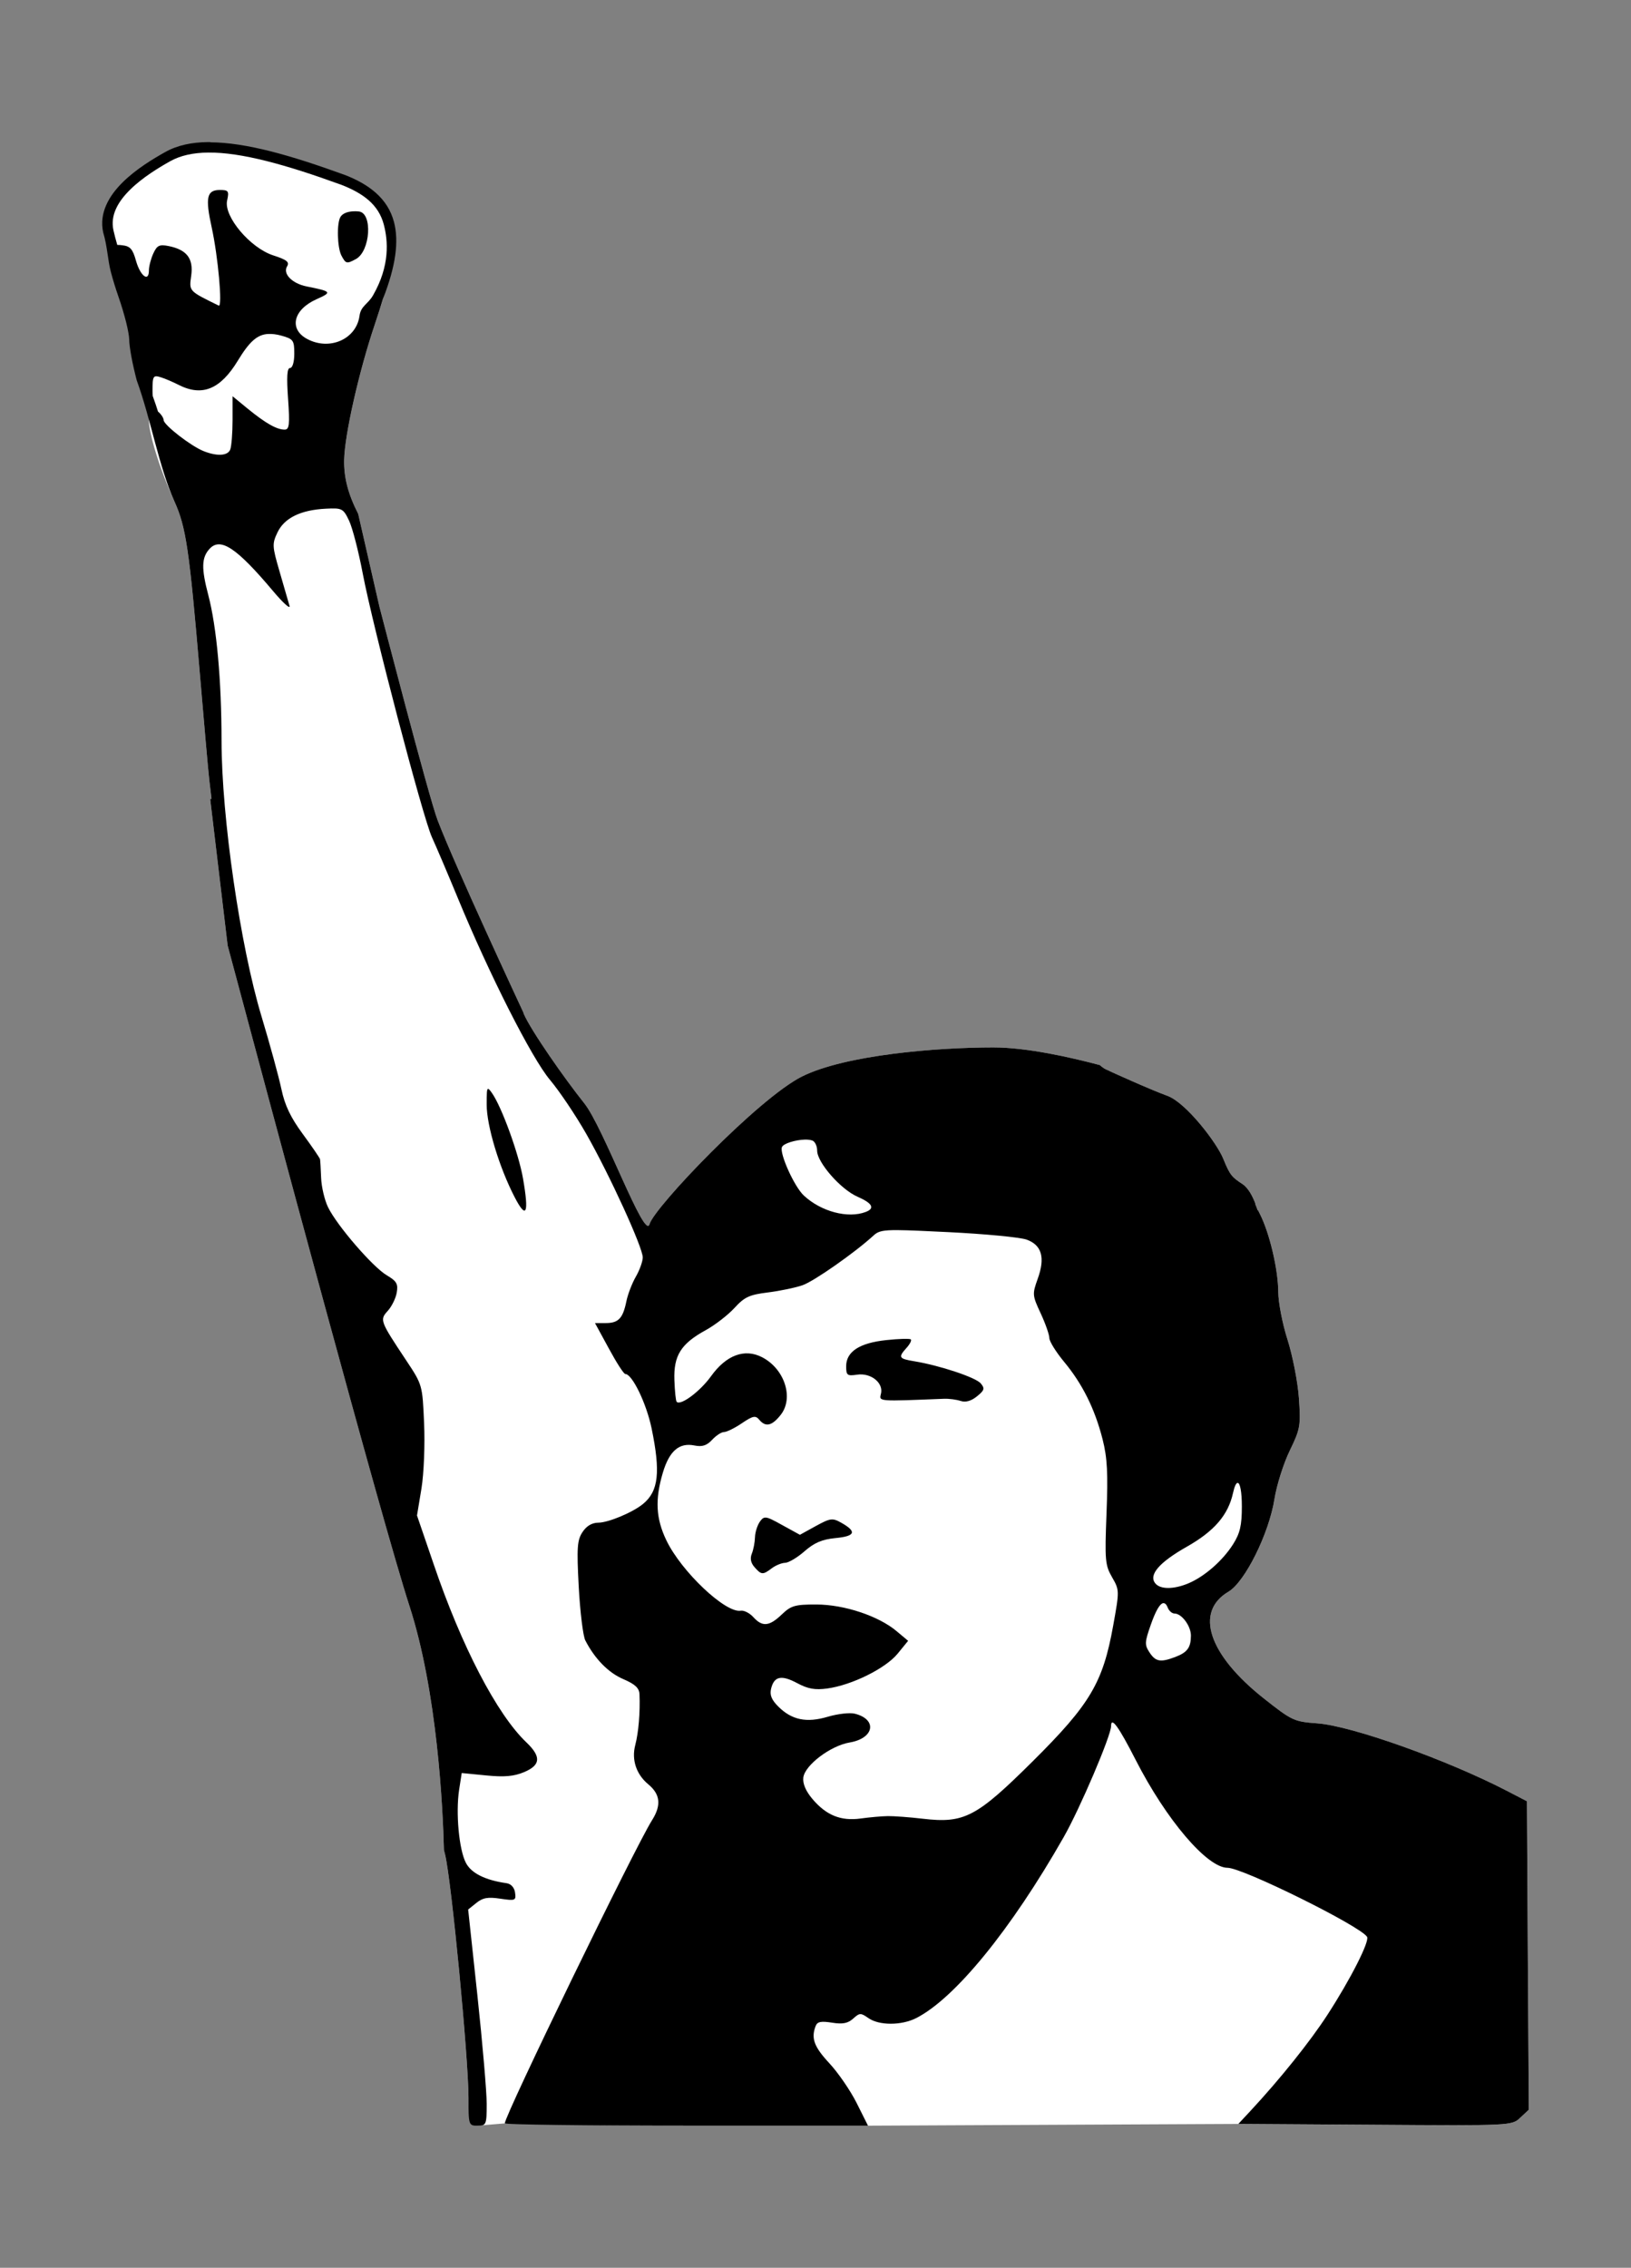 <?xml version="1.0" encoding="UTF-8" standalone="no"?>
<!-- Created with Inkscape (http://www.inkscape.org/) -->

<svg
   xmlns:dc="http://purl.org/dc/elements/1.1/"
   xmlns:cc="http://creativecommons.org/ns#"
   xmlns:rdf="http://www.w3.org/1999/02/22-rdf-syntax-ns#"
   xmlns:svg="http://www.w3.org/2000/svg"
   xmlns="http://www.w3.org/2000/svg"
   xmlns:sodipodi="http://sodipodi.sourceforge.net/DTD/sodipodi-0.dtd"
   xmlns:inkscape="http://www.inkscape.org/namespaces/inkscape"
   width="467.324"
   height="649.701"
   id="svg10255"
   version="1.1"
   inkscape:version="0.48.4 r9939"
   sodipodi:docname="New document 148">
  <rect width="100%" height="100%" fill="#808080" stroke="none"/>
  <defs
     id="defs10257" />
  <sodipodi:namedview
     id="base"
     pagecolor="#ffffff"
     bordercolor="#666666"
     borderopacity="1.0"
     inkscape:pageopacity="0.0"
     inkscape:pageshadow="2"
     inkscape:zoom="0.34150452"
     inkscape:cx="125.57125"
     inkscape:cy="558.63191"
     inkscape:document-units="px"
     inkscape:current-layer="layer1"
     showgrid="false"
     fit-margin-top="0"
     fit-margin-left="0"
     fit-margin-right="0"
     fit-margin-bottom="0"
     inkscape:window-width="1280"
     inkscape:window-height="748"
     inkscape:window-x="0"
     inkscape:window-y="26"
     inkscape:window-maximized="1" />
  <g
     inkscape:label="Layer 1"
     inkscape:groupmode="layer"
     id="layer1"
     transform="translate(-116.271,-169.228)">
    <g
       id="g10370">
      <path
         id="path10356"
         d="m 175.875,211.438 c -4.494,0.049 -8.357,0.878 -11.531,2.656 -6.768,3.791 -19.23,11.543 -17.031,21.438 0.35,1.575 0.839,3.285 1.344,5.031 0.003,0.01 -0.003,0.022 0,0.031 -0.067,0.382 -0.097,0.874 -0.094,1.5 0.008,1.612 1.392,6.887 3.094,11.75 1.701,4.864 3.107,10.466 3.125,12.469 0.017,2.003 0.969,7.178 2.094,11.469 1.125,4.292 2.022,9.48 2.031,11.531 0.02,4.303 3.112,14.231 7.312,23.5 3.342,7.374 4.283,13.544 7.344,49.75 1.161,13.733 2.354,27.356 2.688,30.25 l 0.625,5.25 -0.375,0.094 5,41.969 c 11.967,44.752 43.994,164.189 52.094,189.219 8.003,24.738 9.576,57.866 9.875,69.906 0.113,0.445 0.237,0.9 0.344,1.344 1.821,7.581 6.676,58.07 6.688,69.531 0.01,7.905 2.594,8.094 2.594,8.094 l 7.812,-0.656 c 0,0 23.412,0.656 52.031,0.656 l 52.031,0 106.125,-0.5 39.188,0.25 c 39.085,0.272 39.167,0.249 41.594,-2.031 l 2.438,-2.281 -0.281,-44.188 -0.25,-44.188 -5.719,-2.969 c -17.2,-8.909 -44.431,-18.614 -54.312,-19.344 -6.692,-0.495 -7.268,-0.746 -15.375,-7.156 -15.832,-12.519 -19.919,-24.784 -10.125,-30.562 4.738,-2.795 11.618,-16.662 13.188,-26.562 0.63,-3.978 2.607,-10.201 4.375,-13.844 3.021,-6.223 3.186,-7.142 2.625,-15.094 -0.329,-4.656 -1.82,-12.205 -3.281,-16.781 -1.461,-4.575 -2.609,-10.639 -2.625,-13.5 -0.036,-6.606 -2.519,-17.056 -5.312,-22.531 -0.181,-0.355 -0.32,-0.638 -0.469,-0.938 l -0.188,-0.125 c 0,0 -0.109,-0.335 -0.219,-0.688 -0.278,-0.603 -0.435,-1.033 -0.438,-1.281 -0.682,-1.771 -1.878,-4.273 -3.625,-5.438 -2.865,-1.91 -3.559,-2.382 -5.469,-7.156 -1.91,-4.774 -10.779,-16.215 -16.031,-18.125 -5.252,-1.91 -16.719,-7.156 -16.719,-7.156 l -0.031,-0.062 c -1.012,-0.331 -1.795,-0.832 -2.625,-1.594 -8.323,-2.214 -20.834,-5.062 -30.562,-5.062 -15.95,0 -42.331,2.103 -54.812,8.344 -12.482,6.241 -42.269,37.427 -43.656,42.281 -1.387,4.854 -13.171,-27.722 -18.719,-34.656 -5.548,-6.935 -15.264,-20.802 -17.344,-25.656 -0.027,-0.063 -0.029,-0.134 -0.031,-0.219 -0.656,-1.407 -19.518,-41.84 -24.625,-55.188 -2.533,-6.62 -16.688,-61.25 -16.688,-61.25 l -6.062,-26.5 c -2.967,-5.832 -4.118,-10.504 -4.031,-15.438 0.126,-7.203 4.284,-25.536 8.75,-38.75 1.634,-4.833 2.969,-9.2 2.969,-9.656 0,-0.097 -0.237,-0.435 -0.562,-0.875 4.887,-16.871 3.903,-25.404 -11.656,-31.062 -15.631,-5.684 -28.613,-9.357 -38.5,-9.25 z"
         style="fill:#ffffff"
         inkscape:connector-curvature="0" />
      <path
         sodipodi:nodetypes="csscccscccsccccccccsscccscccccccscccssccccccscscscscccsssssccsccsccsscccsscccccssccccccccsssscscccccccccsccccccscccccsccccsscccccccsscsccccccccsssscsscsssccscssccssssccccccccccscsccscccscscscscccscsccccssccccccsscccccsscscsscccscccssccccsccccscsccscsccccsccccsscscccccccccscccccccccccccccsccccccccsccscccsscc"
         inkscape:connector-curvature="0"
         id="path10359"
         d="m 175.844,209.938 c -4.669,0.05 -8.765,0.909 -12.219,2.844 -3.422,1.917 -8.35,4.858 -12.219,8.688 -3.869,3.829 -6.81,8.761 -5.562,14.375 1.187,3.933 1.278,7.811 2.188,11.281 0.571,2.173 1.354,4.747 2.219,7.219 0.834,2.384 1.602,4.977 2.156,7.188 0.554,2.21 0.869,4.119 0.875,4.781 0.021,2.456 1.009,7.467 2.156,11.844 4.122,11.347 6.305,24.654 10.781,34.656 3.342,7.374 4.283,13.544 7.344,49.75 1.161,13.733 2.354,27.356 2.688,30.25 l 0.625,5.25 -0.375,0.094 5,41.969 c 11.967,44.752 43.994,164.189 52.094,189.219 8.003,24.738 9.576,57.866 9.875,69.906 0.113,0.445 0.237,0.9 0.344,1.344 1.821,7.581 6.676,58.07 6.688,69.531 0.01,7.905 0.044,8.094 2.594,8.094 2.487,0 2.625,-0.252 2.625,-6.25 0,-3.45 -1.201,-17.426 -2.656,-31 l -2.656,-24.688 2.344,-1.875 c 1.841,-1.495 3.309,-1.753 6.875,-1.219 4.313,0.647 4.544,0.534 4.219,-1.75 -0.208,-1.464 -1.171,-2.507 -2.438,-2.688 -6.15,-0.878 -10.113,-2.86 -11.656,-5.844 -1.963,-3.797 -2.934,-14.232 -1.938,-20.875 l 0.75,-4.844 7,0.688 c 5.218,0.514 7.946,0.273 10.844,-0.938 4.81,-2.01 4.985,-4.434 0.656,-8.562 -8.428,-8.038 -18.587,-27.579 -26.562,-51.094 l -4.75,-13.875 1.281,-7.75 c 0.701,-4.346 1.022,-12.599 0.75,-18.719 -0.484,-10.894 -0.455,-10.938 -5.125,-17.969 -7.509,-11.307 -7.643,-11.588 -5.281,-14.188 1.121,-1.234 2.272,-3.554 2.562,-5.188 0.447,-2.509 0.016,-3.312 -2.844,-5 -4.015,-2.369 -14.307,-14.281 -16.844,-19.531 -0.984,-2.036 -1.87,-5.8 -1.969,-8.375 -0.099,-2.575 -0.238,-4.978 -0.312,-5.344 -0.075,-0.366 -2.292,-3.625 -4.938,-7.219 -3.498,-4.752 -5.159,-8.243 -6.125,-12.844 -0.731,-3.479 -3.304,-12.895 -5.719,-20.906 -6.072,-20.145 -11.421,-56.95 -11.438,-78.875 -0.013,-17.384 -1.392,-32.637 -3.812,-41.844 -1.998,-7.6 -1.924,-10.651 0.344,-13.156 3.13,-3.458 7.77,-0.374 18.281,12.125 2.87,3.413 4.983,5.281 4.656,4.156 -0.327,-1.124 -1.607,-5.558 -2.844,-9.812 -2.114,-7.268 -2.165,-7.923 -0.594,-11.219 1.964,-4.119 6.621,-6.41 13.812,-6.781 4.701,-0.242 5.022,-0.067 6.688,3.406 0.96,2.003 2.716,8.768 3.906,15.062 2.877,15.211 17.244,69.997 19.844,75.656 1.131,2.461 4.488,10.316 7.438,17.469 8.986,21.792 21.145,45.822 26.375,52.031 2.651,3.147 7.382,10.158 10.469,15.594 6.681,11.765 16.125,32.424 16.125,35.281 0,1.116 -0.88,3.608 -1.969,5.5 -1.089,1.892 -2.311,5.06 -2.719,7.062 -0.998,4.902 -2.268,6.25 -5.906,6.25 l -3.094,0 3.969,7.281 c 2.163,4.005 4.275,7.312 4.719,7.312 1.973,0 6.056,8.43 7.531,15.562 2.597,12.558 1.998,18.008 -2.438,21.656 -2.968,2.441 -9.915,5.352 -12.812,5.375 -1.878,0.015 -3.411,0.961 -4.562,2.719 -1.498,2.285 -1.663,4.418 -1.062,15.656 0.384,7.183 1.243,14.117 1.875,15.344 2.735,5.311 6.628,9.274 10.875,11.094 3.409,1.461 4.581,2.566 4.656,4.344 0.216,5.098 -0.252,10.879 -1.219,14.594 -1.086,4.174 0.293,8.349 3.75,11.219 3.446,2.86 3.766,5.999 1.062,10.281 -4.897,7.757 -42.188,84.521 -42.188,86.844 0,0.343 23.412,0.656 52.031,0.656 l 52.031,0 -3.25,-6.5 c -1.795,-3.576 -5.308,-8.681 -7.812,-11.375 -4.385,-4.716 -5.284,-7.149 -3.938,-10.656 0.489,-1.275 1.55,-1.475 4.719,-0.969 3.076,0.492 4.561,0.171 6.062,-1.188 1.835,-1.661 2.153,-1.659 4.344,-0.125 3.057,2.141 9.441,2.155 13.688,0 11.1,-5.635 27.193,-25.361 42.281,-51.875 4.685,-8.234 13.562,-29.068 13.562,-31.781 0,-2.83 2.121,0.042 7.031,9.656 8.768,17.17 20.488,30.938 26.344,30.938 4.341,0 38.057,16.688 39.969,19.781 0.781,1.264 -4.729,12.137 -11.375,22.375 -4.975,7.664 -13.55,18.378 -22.094,27.562 l -3.406,3.656 39.188,0.25 c 39.085,0.272 39.167,0.249 41.594,-2.031 l 2.438,-2.281 -0.281,-44.188 -0.25,-44.188 -5.719,-2.969 c -17.2,-8.909 -44.431,-18.614 -54.312,-19.344 -6.692,-0.495 -7.268,-0.746 -15.375,-7.156 -15.832,-12.519 -19.919,-24.784 -10.125,-30.562 4.738,-2.795 11.618,-16.662 13.188,-26.562 0.63,-3.978 2.607,-10.201 4.375,-13.844 3.021,-6.223 3.186,-7.142 2.625,-15.094 -0.329,-4.656 -1.82,-12.205 -3.281,-16.781 -1.461,-4.575 -2.609,-10.639 -2.625,-13.5 -0.036,-6.606 -2.519,-17.056 -5.312,-22.531 -0.181,-0.355 -0.32,-0.638 -0.469,-0.937 l -0.188,-0.125 c 0,0 -0.109,-0.335 -0.219,-0.688 -0.278,-0.603 -0.435,-1.033 -0.438,-1.281 -0.682,-1.771 -1.878,-4.273 -3.625,-5.438 -2.865,-1.91 -3.559,-2.382 -5.469,-7.156 -1.91,-4.774 -10.779,-16.215 -16.031,-18.125 -5.252,-1.91 -16.719,-7.156 -16.719,-7.156 l -0.031,-0.062 c -1.012,-0.331 -1.795,-0.832 -2.625,-1.594 -8.323,-2.214 -20.834,-5.062 -30.562,-5.062 -15.95,0 -42.331,2.103 -54.812,8.344 -12.482,6.241 -42.269,37.427 -43.656,42.281 -1.387,4.854 -13.171,-27.722 -18.719,-34.656 -5.548,-6.935 -15.264,-20.802 -17.344,-25.656 -0.027,-0.063 -0.029,-0.134 -0.031,-0.219 -0.656,-1.407 -19.518,-41.84 -24.625,-55.188 -2.533,-6.62 -16.688,-61.25 -16.688,-61.25 l -6.062,-26.5 c -2.967,-5.832 -4.118,-10.504 -4.031,-15.438 0.126,-7.203 4.284,-25.536 8.75,-38.75 1,-2.96 1.835,-5.623 2.375,-7.438 3.704,-9.457 4.592,-16.501 3.156,-22 -1.791,-6.857 -7.277,-10.88 -14.25,-13.562 l -0.031,0 C 199.531,213.702 186.73,210.055 176.562,210 L 176.5,209.938 z m 0.062,3 c 9.495,-0.103 22.375,3.499 37.938,9.156 0.01,0.004 0.021,-0.004 0.031,0 6.538,2.519 10.885,5.793 12.375,11.5 1.2,4.597 1.8,11.724 -3.094,20.25 -1.498,2.609 -3.479,2.971 -3.875,5.875 -0.912,6.685 -8.574,10.064 -15,6.625 -5.295,-2.834 -3.998,-8.396 2.656,-11.375 4.551,-2.038 4.432,-2.228 -2.844,-3.688 -4.14,-0.831 -6.87,-3.64 -5.562,-5.75 0.753,-1.215 -0.096,-1.891 -3.938,-3.125 -6.631,-2.13 -14.249,-11.171 -13.25,-15.719 0.598,-2.721 0.392,-3.031 -2.062,-3.031 -3.772,0 -4.241,2.138 -2.344,10.781 1.815,8.266 3.137,22.901 2,22.344 -8.673,-4.252 -8.492,-4.092 -7.875,-8.594 0.671,-4.898 -1.265,-7.422 -6.5,-8.469 -2.639,-0.528 -3.315,-0.171 -4.375,2.156 -0.686,1.506 -1.25,3.679 -1.25,4.844 0,3.483 -2.486,1.574 -3.719,-2.844 -0.917,-3.286 -1.64,-4.11 -3.875,-4.375 -0.607,-0.072 -1.093,-0.123 -1.469,-0.094 -0.422,-1.468 -0.808,-2.9 -1.094,-4.188 -0.951,-4.28 1.246,-8.157 4.75,-11.625 3.504,-3.468 8.185,-6.313 11.531,-8.188 2.896,-1.622 6.525,-2.422 10.844,-2.469 z m 42.25,16.812 c -0.294,-0.007 -0.602,0.012 -0.875,0.031 -1.64,0.117 -2.866,0.667 -3.438,1.562 -1.133,1.774 -0.955,8.846 0.281,11.156 1.24,2.316 1.482,2.367 4.094,0.969 4.197,-2.246 4.884,-13.281 0.844,-13.656 -0.314,-0.029 -0.612,-0.057 -0.906,-0.062 z m -24.969,35.156 c 1.076,-0.04 2.291,0.092 3.656,0.469 3.477,0.96 3.75,1.354 3.75,5.188 0,2.403 -0.521,4.094 -1.219,4.094 -0.855,0 -1.009,2.517 -0.562,8.844 0.528,7.486 0.336,8.812 -1,8.812 -2.214,0 -5.391,-1.777 -10.531,-5.969 l -4.375,-3.594 0,6.781 c 0,3.741 -0.309,7.564 -0.656,8.469 -0.705,1.837 -3.789,2.013 -7.656,0.469 -3.643,-1.454 -11.399,-7.48 -11.438,-8.875 -0.017,-0.645 -0.735,-1.725 -1.594,-2.438 -0.01,-0.009 -0.021,-0.022 -0.031,-0.031 -0.229,-0.705 -0.422,-1.365 -0.688,-2.125 -0.267,-0.764 -0.538,-1.534 -0.812,-2.312 -0.038,-0.469 -0.062,-0.959 -0.062,-1.469 0,-4.316 0.19,-4.58 2.375,-3.906 1.287,0.397 3.58,1.402 5.125,2.188 6.739,3.427 11.963,1.252 16.938,-6.938 3.28,-5.399 5.552,-7.538 8.781,-7.656 z M 256.125,481.188 c -0.384,0.002 -0.406,1.29 -0.406,4.531 0,6.043 3.58,17.913 8,26.469 3.382,6.548 4.169,4.803 2.406,-5.344 -1.233,-7.097 -6.086,-20.456 -8.875,-24.438 -0.549,-0.784 -0.894,-1.22 -1.125,-1.219 z m 90.719,14.531 c 0.879,-0.025 1.672,0.074 2.219,0.281 0.715,0.272 1.344,1.56 1.344,2.875 0,3.392 6.728,11.084 11.531,13.188 4.311,1.888 5.098,3.342 2.406,4.375 -5.097,1.956 -12.832,-0.083 -17.781,-4.719 -2.699,-2.529 -6.97,-11.968 -6.25,-13.844 0.406,-1.058 3.893,-2.08 6.531,-2.156 z m 25.188,25.938 c 0.504,-0.011 1.068,-0.004 1.688,0 2.974,0.022 7.388,0.232 14.156,0.562 10.561,0.516 20.7,1.481 22.562,2.156 4.332,1.569 5.355,5.137 3.156,11.25 -1.575,4.381 -1.528,4.745 0.875,9.906 1.373,2.95 2.469,6.123 2.469,7.062 0.01,0.939 1.91,4.001 4.219,6.781 5.217,6.283 8.795,13.411 11.031,22.188 1.367,5.368 1.574,9.791 1.125,21.312 -0.521,13.365 -0.388,14.776 1.594,18.219 2.131,3.702 2.127,3.831 0.312,13.906 -2.937,16.315 -6.592,22.478 -23,38.781 -16.168,16.064 -19.654,17.897 -31.562,16.5 -3.776,-0.443 -8.283,-0.773 -10,-0.75 -1.717,0.023 -5.206,0.333 -7.781,0.688 -5.72,0.787 -9.903,-0.936 -13.875,-5.656 -1.855,-2.205 -2.767,-4.332 -2.562,-6.062 0.418,-3.54 7.786,-9.134 13.281,-10.062 7.054,-1.192 8.002,-6.61 1.469,-8.25 -1.428,-0.358 -4.894,0.036 -7.719,0.875 -6.101,1.812 -10.334,0.948 -14.219,-2.938 -1.923,-1.923 -2.493,-3.317 -2.031,-5.156 0.889,-3.543 2.968,-3.946 7.531,-1.5 3.023,1.62 5.049,1.982 8.562,1.5 6.978,-0.956 16.581,-5.682 20.094,-9.906 l 3.062,-3.75 -3.281,-2.75 c -5.139,-4.341 -14.949,-7.636 -23,-7.656 -6.178,-0.015 -7.281,0.332 -9.938,2.875 -3.562,3.409 -5.551,3.594 -8.125,0.75 -1.052,-1.163 -2.679,-2.004 -3.625,-1.844 -4.353,0.737 -16.971,-11.19 -21.281,-20.125 -3.031,-6.283 -3.313,-11.722 -1.031,-19.406 1.855,-6.248 4.693,-8.68 9.031,-7.812 2.264,0.453 3.544,0.039 5.094,-1.625 1.138,-1.222 2.65,-2.219 3.406,-2.219 0.756,0 3.078,-1.142 5.125,-2.531 3.171,-2.152 3.918,-2.266 4.969,-1 1.839,2.216 3.671,1.753 6.156,-1.406 3.802,-4.833 1.122,-13.157 -5.344,-16.5 -4.997,-2.584 -10.273,-0.622 -14.625,5.438 -3.129,4.357 -8.689,8.499 -9.844,7.344 -0.263,-0.263 -0.543,-3.051 -0.656,-6.219 -0.25,-7.021 1.853,-10.409 8.969,-14.312 2.678,-1.47 6.397,-4.352 8.25,-6.375 2.877,-3.141 4.263,-3.777 9.594,-4.438 3.433,-0.426 7.904,-1.363 9.906,-2.062 3.297,-1.151 14.969,-9.325 20.312,-14.219 1.093,-1.001 1.973,-1.484 5.5,-1.562 z M 375,552.812 c -1.266,0.029 -2.971,0.158 -4.75,0.344 -7.674,0.802 -11.531,3.293 -11.531,7.5 0,2.6 0.287,2.827 3.156,2.406 3.946,-0.579 7.593,2.357 6.812,5.469 -0.566,2.255 -0.945,2.194 18.094,1.438 1.431,-0.057 3.573,0.235 4.75,0.625 1.407,0.466 3.008,0.022 4.656,-1.312 2.16,-1.749 2.303,-2.262 1.094,-3.719 -1.405,-1.693 -11.723,-5.138 -19.062,-6.344 -4.388,-0.721 -4.671,-1.103 -2.219,-3.812 0.95,-1.05 1.534,-2.154 1.25,-2.438 -0.142,-0.142 -0.984,-0.185 -2.25,-0.156 z m 95.875,41.25 c 0.692,-0.029 1.219,2.447 1.219,6.781 0,5.373 -0.516,7.639 -2.5,10.781 -2.987,4.732 -8.203,9.287 -12.812,11.219 -4.222,1.769 -8.031,1.764 -9.469,0.031 -2.017,-2.431 1.078,-6.024 9.031,-10.531 7.843,-4.445 11.835,-9.071 13.219,-15.375 0.428,-1.948 0.898,-2.889 1.312,-2.906 z M 335.656,604 c -0.121,-0.006 -0.239,0.011 -0.344,0.031 -0.502,0.099 -0.815,0.456 -1.281,1.094 -0.73,0.999 -1.397,3.036 -1.438,4.5 -0.04,1.464 -0.443,3.574 -0.906,4.719 -0.564,1.391 -0.287,2.658 0.781,3.875 1.942,2.213 2.364,2.259 4.938,0.312 1.111,-0.84 2.831,-1.544 3.812,-1.562 0.982,-0.018 3.477,-1.478 5.531,-3.281 2.808,-2.465 5.039,-3.438 8.938,-3.812 5.661,-0.544 6.148,-1.842 1.656,-4.375 -2.541,-1.432 -3.126,-1.367 -7.344,0.938 l -4.531,2.5 -5.062,-2.781 c -2.587,-1.446 -3.906,-2.121 -4.75,-2.156 z M 449.5,628.531 c 0.064,-0.015 0.125,-0.002 0.188,0 0.455,0.011 0.85,0.434 1.188,1.312 0.348,0.906 1.229,1.656 1.938,1.656 2.061,0 4.705,3.604 4.688,6.344 -0.021,3.397 -1.018,4.782 -4.469,6.094 -4.269,1.623 -5.652,1.365 -7.406,-1.312 -1.425,-2.175 -1.386,-2.912 0.406,-8 1.331,-3.779 2.503,-5.869 3.469,-6.094 z"
         style="font-size:medium;font-style:normal;font-variant:normal;font-weight:normal;font-stretch:normal;text-indent:0;text-align:start;text-decoration:none;line-height:normal;letter-spacing:normal;word-spacing:normal;text-transform:none;direction:ltr;block-progression:tb;writing-mode:lr-tb;text-anchor:start;baseline-shift:baseline;color:#000000;fill:#000000;fill-opacity:1;fill-rule:nonzero;stroke:none;stroke-width:3;marker:none;visibility:visible;display:inline;overflow:visible;enable-background:accumulate;font-family:Sans;-inkscape-font-specification:Sans" />
    </g>
  </g>
</svg>
